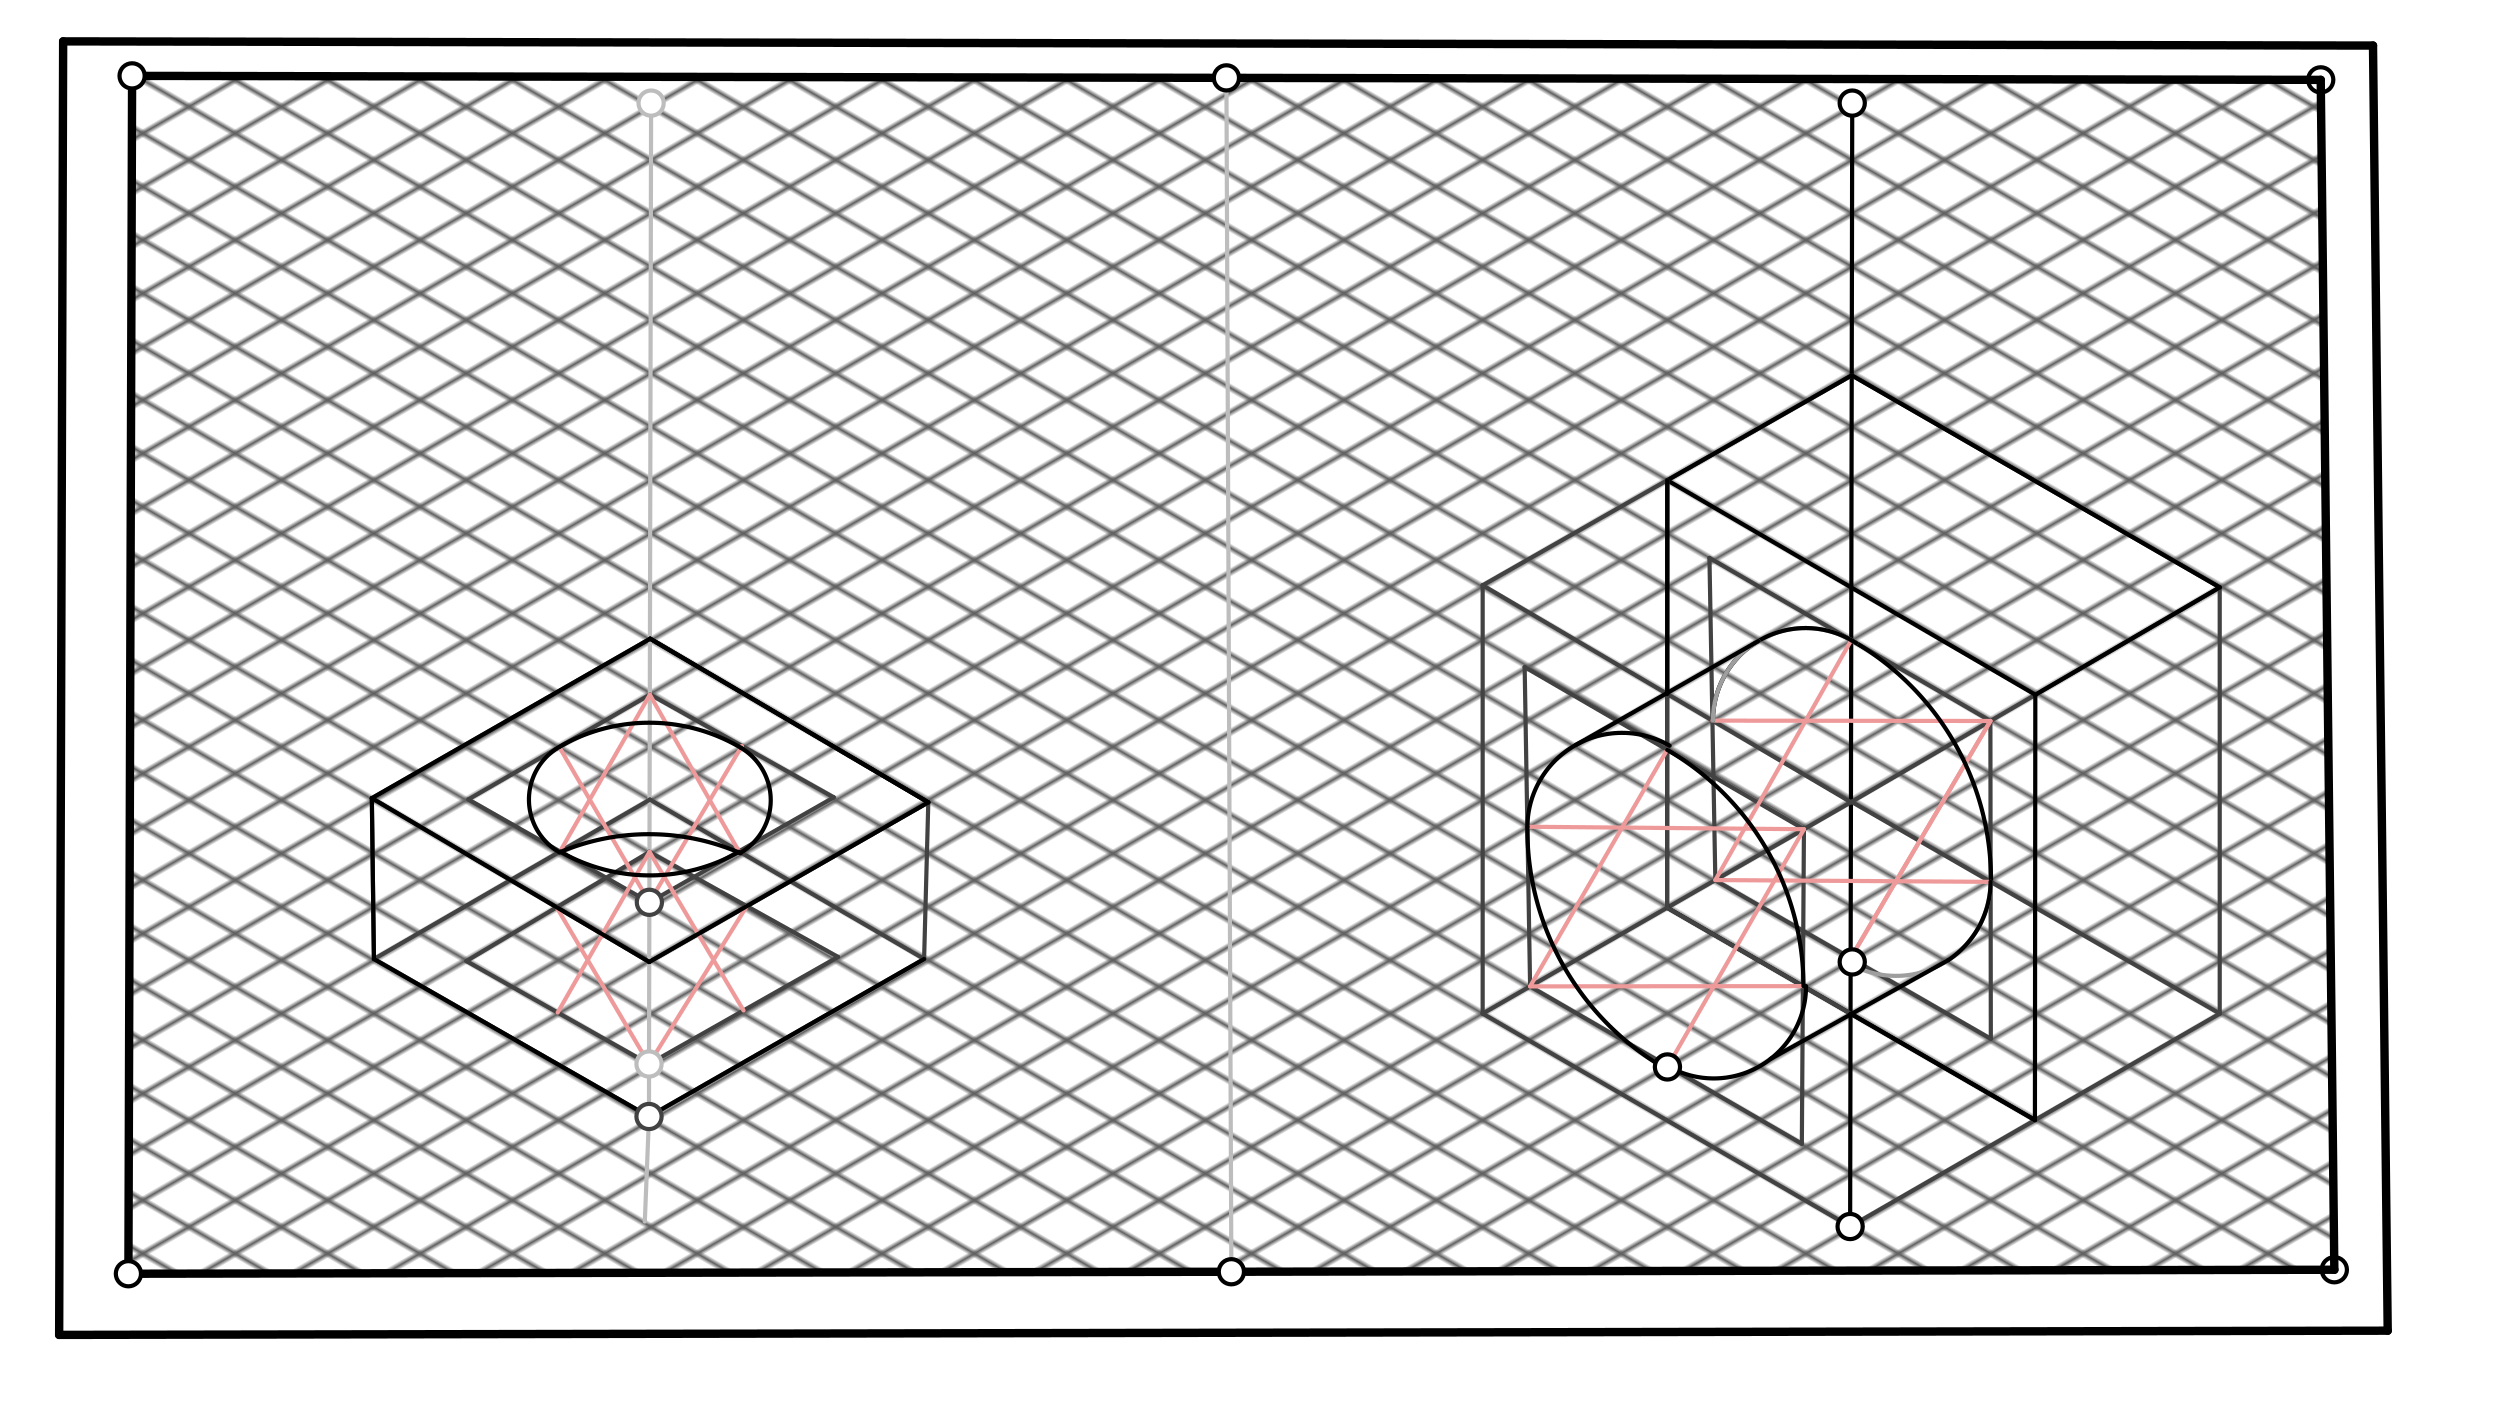 <svg xmlns="http://www.w3.org/2000/svg" class="svg--1it" height="100%" preserveAspectRatio="xMidYMid meet" viewBox="0 0 595.276 334.488" width="100%"><defs><marker id="marker-arrow" markerHeight="16" markerUnits="userSpaceOnUse" markerWidth="24" orient="auto-start-reverse" refX="24" refY="4" viewBox="0 0 24 8"><path d="M 0 0 L 24 4 L 0 8 z" stroke="inherit"></path></marker></defs><g class="aux-layer--1FB"><g class="element--2qn"><defs><pattern height="11" id="fill_16_2y3jyj__pattern-stripes" patternTransform="rotate(-30)" patternUnits="userSpaceOnUse" width="11"><rect fill="#CC0000" height="1" transform="translate(0,0)" width="11"></rect></pattern></defs><g fill="url(#fill_16_2y3jyj__pattern-stripes)"><path d="M 31.454 18.066 L 31.454 18.066 L 29.037 22.55 Z" stroke="none"></path></g></g><g class="element--2qn"><defs><pattern height="11" id="fill_18_6surmz__pattern-stripes" patternTransform="rotate(-30)" patternUnits="userSpaceOnUse" width="11"><rect fill="#CC0000" height="1" transform="translate(0,0)" width="11"></rect></pattern></defs><g fill="url(#fill_18_6surmz__pattern-stripes)"><path d="M 31.454 18.066 L 31.454 18.066 Z" stroke="none"></path></g></g><g class="element--2qn"><defs><pattern height="11" id="fill_20_4anwyz__pattern-stripes" patternTransform="rotate(-30)" patternUnits="userSpaceOnUse" width="11"><rect fill="#CC0000" height="1" transform="translate(0,0)" width="11"></rect></pattern></defs><g fill="url(#fill_20_4anwyz__pattern-stripes)"><path d="M 31.454 18.066 L 31.454 18.066 Z" stroke="none"></path></g></g><g class="element--2qn"><defs><pattern height="11" id="fill_40_du9zn3__pattern-stripes" patternTransform="rotate(-150)" patternUnits="userSpaceOnUse" width="11"><rect fill="#616161" height="1" transform="translate(0,0)" width="11"></rect></pattern></defs><g fill="url(#fill_40_du9zn3__pattern-stripes)"><path d="M 293.202 302.815 L 30.574 303.29 L 31.454 18.066 L 292.022 18.54 L 293.202 302.815 Z" stroke="none"></path></g></g><g class="element--2qn"><defs><pattern height="11" id="fill_45_5tdqgp__pattern-stripes" patternTransform="rotate(-30)" patternUnits="userSpaceOnUse" width="11"><rect fill="#616161" height="1" transform="translate(0,0)" width="11"></rect></pattern></defs><g fill="url(#fill_45_5tdqgp__pattern-stripes)"><path d="M 31.454 18.066 L 30.574 303.29 L 293.202 302.815 L 292.022 18.54 L 31.454 18.066 Z" stroke="none"></path></g></g><g class="element--2qn"><defs><pattern height="11" id="fill_113_d7qs60__pattern-stripes" patternTransform="rotate(-150)" patternUnits="userSpaceOnUse" width="11"><rect fill="#616161" height="1" transform="translate(0,0)" width="11"></rect></pattern></defs><g fill="url(#fill_113_d7qs60__pattern-stripes)"><path d="M 555.83 302.341 L 293.202 302.815 L 292.022 18.54 L 552.589 19.014 L 555.83 302.341 Z" stroke="none"></path></g></g><g class="element--2qn"><defs><pattern height="11" id="fill_118_czr1nu__pattern-stripes" patternTransform="rotate(-30)" patternUnits="userSpaceOnUse" width="11"><rect fill="#616161" height="1" transform="translate(0,0)" width="11"></rect></pattern></defs><g fill="url(#fill_118_czr1nu__pattern-stripes)"><path d="M 292.022 18.54 L 293.202 302.815 L 555.83 302.341 L 552.589 19.014 L 292.022 18.54 Z" stroke="none"></path></g></g><g class="element--2qn"><line stroke="#BDBDBD" stroke-dasharray="none" stroke-linecap="round" stroke-width="1" x1="292.022" x2="293.202" y1="18.54" y2="302.815"></line></g><g class="element--2qn"><line stroke="#BDBDBD" stroke-dasharray="none" stroke-linecap="round" stroke-width="1" x1="155.037" x2="154.537" y1="24.55" y2="253.35"></line></g><g class="element--2qn"><line stroke="#BDBDBD" stroke-dasharray="none" stroke-linecap="round" stroke-width="1" x1="154.537" x2="154.537" y1="253.35" y2="265.85"></line></g><g class="element--2qn"><line stroke="#BDBDBD" stroke-dasharray="none" stroke-linecap="round" stroke-width="1" x1="154.537" x2="153.537" y1="265.85" y2="290.85"></line></g><g class="element--2qn"><line stroke="#000000" stroke-dasharray="none" stroke-linecap="round" stroke-width="1" x1="441.037" x2="440.537" y1="24.55" y2="292.05"></line></g><g class="element--2qn"><line stroke="#424242" stroke-dasharray="none" stroke-linecap="round" stroke-width="1" x1="440.537" x2="528.537" y1="292.05" y2="241.35"></line></g><g class="element--2qn"><line stroke="#424242" stroke-dasharray="none" stroke-linecap="round" stroke-width="1" x1="528.537" x2="440.877" y1="241.35" y2="190.935"></line></g><g class="element--2qn"><line stroke="#424242" stroke-dasharray="none" stroke-linecap="round" stroke-width="1" x1="440.877" x2="353.037" y1="190.935" y2="241.35"></line></g><g class="element--2qn"><line stroke="#424242" stroke-dasharray="none" stroke-linecap="round" stroke-width="1" x1="353.037" x2="440.537" y1="241.35" y2="292.05"></line></g><g class="element--2qn"><line stroke="#424242" stroke-dasharray="none" stroke-linecap="round" stroke-width="1" x1="154.537" x2="220.037" y1="265.85" y2="228.35"></line></g><g class="element--2qn"><line stroke="#424242" stroke-dasharray="none" stroke-linecap="round" stroke-width="1" x1="440.726" x2="528.537" y1="191.022" y2="139.85"></line></g><g class="element--2qn"><line stroke="#424242" stroke-dasharray="none" stroke-linecap="round" stroke-width="1" x1="528.537" x2="528.537" y1="139.85" y2="241.35"></line></g><g class="element--2qn"><line stroke="#424242" stroke-dasharray="none" stroke-linecap="round" stroke-width="1" x1="528.537" x2="440.939" y1="139.85" y2="89.363"></line></g><g class="element--2qn"><line stroke="#424242" stroke-dasharray="none" stroke-linecap="round" stroke-width="1" x1="440.939" x2="353.037" y1="89.363" y2="139.35"></line></g><g class="element--2qn"><line stroke="#424242" stroke-dasharray="none" stroke-linecap="round" stroke-width="1" x1="353.037" x2="440.726" y1="139.35" y2="191.022"></line></g><g class="element--2qn"><line stroke="#424242" stroke-dasharray="none" stroke-linecap="round" stroke-width="1" x1="353.037" x2="353.037" y1="139.35" y2="241.35"></line></g><g class="element--2qn"><line stroke="#000000" stroke-dasharray="none" stroke-linecap="round" stroke-width="1" x1="396.988" x2="440.916" y1="114.356" y2="89.376"></line></g><g class="element--2qn"><line stroke="#000000" stroke-dasharray="none" stroke-linecap="round" stroke-width="1" x1="440.916" x2="528.537" y1="89.376" y2="139.85"></line></g><g class="element--2qn"><line stroke="#000000" stroke-dasharray="none" stroke-linecap="round" stroke-width="1" x1="484.632" x2="528.537" y1="165.436" y2="139.85"></line></g><g class="element--2qn"><line stroke="#000000" stroke-dasharray="none" stroke-linecap="round" stroke-width="1" x1="396.988" x2="484.632" y1="114.356" y2="165.436"></line></g><g class="element--2qn"><line stroke="#000000" stroke-dasharray="none" stroke-linecap="round" stroke-width="1" x1="484.632" x2="484.537" y1="165.436" y2="266.7"></line></g><g class="element--2qn"><line stroke="#000000" stroke-dasharray="none" stroke-linecap="round" stroke-width="1" x1="484.537" x2="396.957" y1="266.7" y2="216.143"></line></g><g class="element--2qn"><line stroke="#000000" stroke-dasharray="none" stroke-linecap="round" stroke-width="1" x1="396.957" x2="396.988" y1="216.143" y2="114.356"></line></g><g class="element--2qn"><line stroke="#424242" stroke-dasharray="none" stroke-linecap="round" stroke-width="1" x1="396.988" x2="396.957" y1="114.356" y2="216.143"></line></g><g class="element--2qn"><line stroke="#424242" stroke-dasharray="none" stroke-linecap="round" stroke-width="1" x1="396.957" x2="440.632" y1="216.143" y2="241.355"></line></g><g class="element--2qn"><line stroke="#000000" stroke-dasharray="none" stroke-linecap="round" stroke-width="1" x1="396.988" x2="396.973" y1="114.356" y2="165.239"></line></g><g class="element--2qn"><line stroke="#000000" stroke-dasharray="none" stroke-linecap="round" stroke-width="1" x1="440.632" x2="484.537" y1="241.355" y2="266.7"></line></g><g class="element--2qn"><line stroke="#424242" stroke-dasharray="none" stroke-linecap="round" stroke-width="1" x1="220.037" x2="154.743" y1="228.35" y2="190.389"></line></g><g class="element--2qn"><line stroke="#424242" stroke-dasharray="none" stroke-linecap="round" stroke-width="1" x1="154.743" x2="89.037" y1="190.389" y2="228.35"></line></g><g class="element--2qn"><line stroke="#424242" stroke-dasharray="none" stroke-linecap="round" stroke-width="1" x1="407.037" x2="473.971" y1="132.85" y2="171.693"></line></g><g class="element--2qn"><line stroke="#424242" stroke-dasharray="none" stroke-linecap="round" stroke-width="1" x1="473.933" x2="474.037" y1="171.671" y2="247.35"></line></g><g class="element--2qn"><line stroke="#424242" stroke-dasharray="none" stroke-linecap="round" stroke-width="1" x1="474.037" x2="408.443" y1="247.35" y2="209.617"></line></g><g class="element--2qn"><line stroke="#424242" stroke-dasharray="none" stroke-linecap="round" stroke-width="1" x1="408.443" x2="407.037" y1="209.617" y2="132.85"></line></g><g class="element--2qn"><line stroke="#424242" stroke-dasharray="none" stroke-linecap="round" stroke-width="1" x1="89.037" x2="154.537" y1="228.35" y2="265.85"></line></g><g class="element--2qn"><line stroke="#424242" stroke-dasharray="none" stroke-linecap="round" stroke-width="1" x1="220.037" x2="221.037" y1="228.35" y2="191.05"></line></g><g class="element--2qn"><line stroke="#424242" stroke-dasharray="none" stroke-linecap="round" stroke-width="1" x1="221.037" x2="154.812" y1="191.05" y2="152.081"></line></g><g class="element--2qn"><line stroke="#424242" stroke-dasharray="none" stroke-linecap="round" stroke-width="1" x1="221.037" x2="154.487" y1="191.05" y2="229.11"></line></g><g class="element--2qn"><line stroke="#424242" stroke-dasharray="none" stroke-linecap="round" stroke-width="1" x1="154.591" x2="88.537" y1="229.051" y2="190.05"></line></g><g class="element--2qn"><line stroke="#424242" stroke-dasharray="none" stroke-linecap="round" stroke-width="1" x1="88.537" x2="154.812" y1="190.05" y2="152.081"></line></g><g class="element--2qn"><line stroke="#424242" stroke-dasharray="none" stroke-linecap="round" stroke-width="1" x1="88.537" x2="89.037" y1="190.05" y2="228.35"></line></g><g class="element--2qn"><line stroke="#424242" stroke-dasharray="none" stroke-linecap="round" stroke-width="1" x1="198.537" x2="154.785" y1="189.85" y2="165.38"></line></g><g class="element--2qn"><line stroke="#424242" stroke-dasharray="none" stroke-linecap="round" stroke-width="1" x1="154.785" x2="111.537" y1="165.38" y2="190.35"></line></g><g class="element--2qn"><line stroke="#424242" stroke-dasharray="none" stroke-linecap="round" stroke-width="1" x1="111.537" x2="154.622" y1="190.35" y2="214.851"></line></g><g class="element--2qn"><line stroke="#424242" stroke-dasharray="none" stroke-linecap="round" stroke-width="1" x1="198.537" x2="154.622" y1="189.85" y2="214.851"></line></g><g class="element--2qn"><line stroke="#424242" stroke-dasharray="none" stroke-linecap="round" stroke-width="1" x1="154.537" x2="199.537" y1="253.35" y2="227.85"></line></g><g class="element--2qn"><line stroke="#424242" stroke-dasharray="none" stroke-linecap="round" stroke-width="1" x1="199.537" x2="154.538" y1="227.85" y2="202.79"></line></g><g class="element--2qn"><line stroke="#424242" stroke-dasharray="none" stroke-linecap="round" stroke-width="1" x1="154.648" x2="111.037" y1="202.851" y2="228.85"></line></g><g class="element--2qn"><line stroke="#424242" stroke-dasharray="none" stroke-linecap="round" stroke-width="1" x1="111.037" x2="154.537" y1="228.85" y2="253.35"></line></g><g class="element--2qn"><line stroke="#EF9A9A" stroke-dasharray="none" stroke-linecap="round" stroke-width="1" x1="154.73" x2="133.345" y1="165.412" y2="202.752"></line></g><g class="element--2qn"><line stroke="#EF9A9A" stroke-dasharray="none" stroke-linecap="round" stroke-width="1" x1="154.73" x2="175.942" y1="165.412" y2="202.714"></line></g><g class="element--2qn"><line stroke="#EF9A9A" stroke-dasharray="none" stroke-linecap="round" stroke-width="1" x1="154.622" x2="133.161" y1="214.851" y2="177.865"></line></g><g class="element--2qn"><line stroke="#EF9A9A" stroke-dasharray="none" stroke-linecap="round" stroke-width="1" x1="154.622" x2="176.661" y1="214.851" y2="177.615"></line></g><g class="element--2qn"><line stroke="#EF9A9A" stroke-dasharray="none" stroke-linecap="round" stroke-width="1" x1="154.537" x2="177.829" y1="253.35" y2="215.761"></line></g><g class="element--2qn"><line stroke="#EF9A9A" stroke-dasharray="none" stroke-linecap="round" stroke-width="1" x1="154.537" x2="132.54" y1="253.35" y2="216.031"></line></g><g class="element--2qn"><line stroke="#EF9A9A" stroke-dasharray="none" stroke-linecap="round" stroke-width="1" x1="177.037" x2="154.648" y1="240.6" y2="202.851"></line></g><g class="element--2qn"><line stroke="#EF9A9A" stroke-dasharray="none" stroke-linecap="round" stroke-width="1" x1="154.648" x2="132.787" y1="202.851" y2="241.1"></line></g><g class="element--2qn"><path d="M 133.161 177.865 A 42.761 42.761 0 0 1 176.402 178.053" fill="none" stroke="#000000" stroke-dasharray="none" stroke-linecap="round" stroke-width="1"></path></g><g class="element--2qn"><path d="M 133.345 202.752 A 43.029 43.029 0 0 0 176.001 202.816" fill="none" stroke="#000000" stroke-dasharray="none" stroke-linecap="round" stroke-width="1"></path></g><g class="element--2qn"><path d="M 133.161 177.865 A 14.476 14.476 0 0 0 133.232 202.949" fill="none" stroke="#000000" stroke-dasharray="none" stroke-linecap="round" stroke-width="1"></path></g><g class="element--2qn"><path d="M 176.402 178.053 A 14.502 14.502 0 0 1 176.184 203.14" fill="none" stroke="#000000" stroke-dasharray="none" stroke-linecap="round" stroke-width="1"></path></g><g class="element--2qn"><path d="M 133.232 202.949 A 54.72 54.72 0 0 1 176.355 203.168" fill="none" stroke="#000000" stroke-dasharray="none" stroke-linecap="round" stroke-width="1"></path></g><g class="element--2qn"><line stroke="#000000" stroke-dasharray="none" stroke-linecap="round" stroke-width="1" x1="154.812" x2="221.037" y1="152.081" y2="191.05"></line></g><g class="element--2qn"><line stroke="#000000" stroke-dasharray="none" stroke-linecap="round" stroke-width="1" x1="154.812" x2="88.537" y1="152.081" y2="190.05"></line></g><g class="element--2qn"><line stroke="#000000" stroke-dasharray="none" stroke-linecap="round" stroke-width="1" x1="88.537" x2="154.591" y1="190.05" y2="229.051"></line></g><g class="element--2qn"><line stroke="#424242" stroke-dasharray="none" stroke-linecap="round" stroke-width="1" x1="364.334" x2="363.037" y1="234.867" y2="158.85"></line></g><g class="element--2qn"><line stroke="#000000" stroke-dasharray="none" stroke-linecap="round" stroke-width="1" x1="154.591" x2="221.037" y1="229.051" y2="191.05"></line></g><g class="element--2qn"><line stroke="#000000" stroke-dasharray="none" stroke-linecap="round" stroke-width="1" x1="88.537" x2="89.037" y1="190.05" y2="228.35"></line></g><g class="element--2qn"><line stroke="#424242" stroke-dasharray="none" stroke-linecap="round" stroke-width="1" x1="364.334" x2="429.037" y1="234.867" y2="272.35"></line></g><g class="element--2qn"><line stroke="#424242" stroke-dasharray="none" stroke-linecap="round" stroke-width="1" x1="429.037" x2="429.539" y1="272.35" y2="197.086"></line></g><g class="element--2qn"><line stroke="#000000" stroke-dasharray="none" stroke-linecap="round" stroke-width="1" x1="89.037" x2="154.537" y1="228.35" y2="265.85"></line></g><g class="element--2qn"><line stroke="#424242" stroke-dasharray="none" stroke-linecap="round" stroke-width="1" x1="429.537" x2="363.037" y1="197.444" y2="158.85"></line></g><g class="element--2qn"><line stroke="#EF9A9A" stroke-dasharray="none" stroke-linecap="round" stroke-width="1" x1="408.442" x2="440.798" y1="209.551" y2="152.442"></line></g><g class="element--2qn"><line stroke="#000000" stroke-dasharray="none" stroke-linecap="round" stroke-width="1" x1="154.537" x2="220.037" y1="265.85" y2="228.35"></line></g><g class="element--2qn"><line stroke="#000000" stroke-dasharray="none" stroke-linecap="round" stroke-width="1" x1="154.812" x2="221.037" y1="152.081" y2="191.05"></line></g><g class="element--2qn"><line stroke="#EF9A9A" stroke-dasharray="none" stroke-linecap="round" stroke-width="1" x1="440.657" x2="473.933" y1="228.148" y2="171.671"></line></g><g class="element--2qn"><line stroke="#EF9A9A" stroke-dasharray="none" stroke-linecap="round" stroke-width="1" x1="440.657" x2="473.933" y1="228.148" y2="171.671"></line></g><g class="element--2qn"><line stroke="#EF9A9A" stroke-dasharray="none" stroke-linecap="round" stroke-width="1" x1="407.747" x2="473.933" y1="171.588" y2="171.671"></line></g><g class="element--2qn"><line stroke="#EF9A9A" stroke-dasharray="none" stroke-linecap="round" stroke-width="1" x1="408.442" x2="473.986" y1="209.551" y2="209.976"></line></g><g class="element--2qn"><line stroke="#EF9A9A" stroke-dasharray="none" stroke-linecap="round" stroke-width="1" x1="364.334" x2="396.969" y1="234.867" y2="178.542"></line></g><g class="element--2qn"><line stroke="#EF9A9A" stroke-dasharray="none" stroke-linecap="round" stroke-width="1" x1="397.037" x2="429.537" y1="254.05" y2="197.444"></line></g><g class="element--2qn"><line stroke="#EF9A9A" stroke-dasharray="none" stroke-linecap="round" stroke-width="1" x1="429.537" x2="363.686" y1="197.444" y2="196.858"></line></g><g class="element--2qn"><line stroke="#EF9A9A" stroke-dasharray="none" stroke-linecap="round" stroke-width="1" x1="364.334" x2="429.288" y1="234.867" y2="234.806"></line></g><g class="element--2qn"><path d="M 396.969 178.542 A 65.096 65.096 0 0 1 429.429 234.806" fill="none" stroke="#000000" stroke-dasharray="none" stroke-linecap="round" stroke-width="1"></path></g><g class="element--2qn"><path d="M 363.686 196.858 A 65.854 65.854 0 0 0 396.748 254.554" fill="none" stroke="#000000" stroke-dasharray="none" stroke-linecap="round" stroke-width="1"></path></g><g class="element--2qn"><path d="M 363.686 196.858 A 22.555 22.555 0 0 1 397.548 177.543" fill="none" stroke="#000000" stroke-dasharray="none" stroke-linecap="round" stroke-width="1"></path></g><g class="element--2qn"><path d="M 397.14 253.871 A 21.961 21.961 0 0 0 430.036 234.805" fill="none" stroke="#000000" stroke-dasharray="none" stroke-linecap="round" stroke-width="1"></path></g><g class="element--2qn"><path d="M 440.798 152.442 A 65.638 65.638 0 0 1 474.079 209.977" fill="none" stroke="#000000" stroke-dasharray="none" stroke-linecap="round" stroke-width="1"></path></g><g class="element--2qn"><path d="M 441.973 153.123 A 22.065 22.065 0 0 0 407.87 171.588" fill="none" stroke="#9E9E9E" stroke-dasharray="none" stroke-linecap="round" stroke-width="1"></path></g><g class="element--2qn"><path d="M 473.986 209.976 A 22.537 22.537 0 0 1 440.009 229.247" fill="none" stroke="#9E9E9E" stroke-dasharray="none" stroke-linecap="round" stroke-width="1"></path></g><g class="element--2qn"><path d="M 407.87 171.588 A 22.065 22.065 0 0 1 441.973 153.123" fill="none" stroke="#000000" stroke-dasharray="none" stroke-linecap="round" stroke-width="1"></path></g><g class="element--2qn"><path d="M 407.87 171.588 A 22.065 22.065 0 0 1 418.675 152.64" fill="none" stroke="#9E9E9E" stroke-dasharray="none" stroke-linecap="round" stroke-width="1"></path></g><g class="element--2qn"><path d="M 473.986 209.976 A 22.537 22.537 0 0 1 463.888 228.624" fill="none" stroke="#000000" stroke-dasharray="none" stroke-linecap="round" stroke-width="1"></path></g><g class="element--2qn"><line stroke="#000000" stroke-dasharray="none" stroke-linecap="round" stroke-width="1" x1="375.227" x2="418.675" y1="177.375" y2="152.64"></line></g><g class="element--2qn"><line stroke="#000000" stroke-dasharray="none" stroke-linecap="round" stroke-width="1" x1="421.615" x2="463.888" y1="252.116" y2="228.624"></line></g><g class="element--2qn"><circle cx="155.037" cy="24.55" r="3" stroke="#BDBDBD" stroke-width="1" fill="#ffffff"></circle>}</g><g class="element--2qn"><circle cx="154.537" cy="253.35" r="3" stroke="#BDBDBD" stroke-width="1" fill="#ffffff"></circle>}</g><g class="element--2qn"><circle cx="154.537" cy="265.85" r="3" stroke="#424242" stroke-width="1" fill="#ffffff"></circle>}</g><g class="element--2qn"><circle cx="552.589" cy="19.014" r="3" stroke="#000000" stroke-width="1" fill="#ffffff"></circle>}</g><g class="element--2qn"><circle cx="555.83" cy="302.341" r="3" stroke="#000000" stroke-width="1" fill="#ffffff"></circle>}</g><g class="element--2qn"><circle cx="441.037" cy="24.55" r="3" stroke="#000000" stroke-width="1" fill="#ffffff"></circle>}</g><g class="element--2qn"><circle cx="440.537" cy="292.05" r="3" stroke="#000000" stroke-width="1" fill="#ffffff"></circle>}</g><g class="element--2qn"><circle cx="397.037" cy="254.05" r="3" stroke="#000000" stroke-width="1" fill="#ffffff"></circle>}</g><g class="element--2qn"><circle cx="441.037" cy="229.05" r="3" stroke="#000000" stroke-width="1" fill="#ffffff"></circle>}</g><g class="element--2qn"><circle cx="154.622" cy="214.851" r="3" stroke="#424242" stroke-width="1" fill="#ffffff"></circle>}</g></g><g class="main-layer--3Vd"><g class="element--2qn"><line stroke="#000000" stroke-dasharray="none" stroke-linecap="round" stroke-width="2" x1="15.037" x2="565.037" y1="9.85" y2="10.85"></line></g><g class="element--2qn"><line stroke="#000000" stroke-dasharray="none" stroke-linecap="round" stroke-width="2" x1="565.037" x2="568.537" y1="10.85" y2="316.85"></line></g><g class="element--2qn"><line stroke="#000000" stroke-dasharray="none" stroke-linecap="round" stroke-width="2" x1="14.087" x2="568.537" y1="317.852" y2="316.85"></line></g><g class="element--2qn"><line stroke="#000000" stroke-dasharray="none" stroke-linecap="round" stroke-width="2" x1="14.087" x2="15.037" y1="317.852" y2="9.85"></line></g><g class="element--2qn"><line stroke="#000000" stroke-dasharray="none" stroke-linecap="round" stroke-width="2" x1="552.589" x2="555.83" y1="19.014" y2="302.341"></line></g><g class="element--2qn"><line stroke="#000000" stroke-dasharray="none" stroke-linecap="round" stroke-width="2" x1="555.83" x2="30.574" y1="302.341" y2="303.29"></line></g><g class="element--2qn"><line stroke="#000000" stroke-dasharray="none" stroke-linecap="round" stroke-width="2" x1="30.574" x2="31.454" y1="303.29" y2="18.066"></line></g><g class="element--2qn"><line stroke="#000000" stroke-dasharray="none" stroke-linecap="round" stroke-width="2" x1="31.454" x2="552.589" y1="18.066" y2="19.014"></line></g><g class="element--2qn"><circle cx="31.454" cy="18.066" r="3" stroke="#000000" stroke-width="1" fill="#ffffff"></circle>}</g><g class="element--2qn"><circle cx="292.022" cy="18.54" r="3" stroke="#000000" stroke-width="1" fill="#ffffff"></circle>}</g><g class="element--2qn"><circle cx="30.574" cy="303.29" r="3" stroke="#000000" stroke-width="1" fill="#ffffff"></circle>}</g><g class="element--2qn"><circle cx="293.202" cy="302.815" r="3" stroke="#000000" stroke-width="1" fill="#ffffff"></circle>}</g></g><g class="snaps-layer--2PT"></g><g class="temp-layer--rAP"></g></svg>